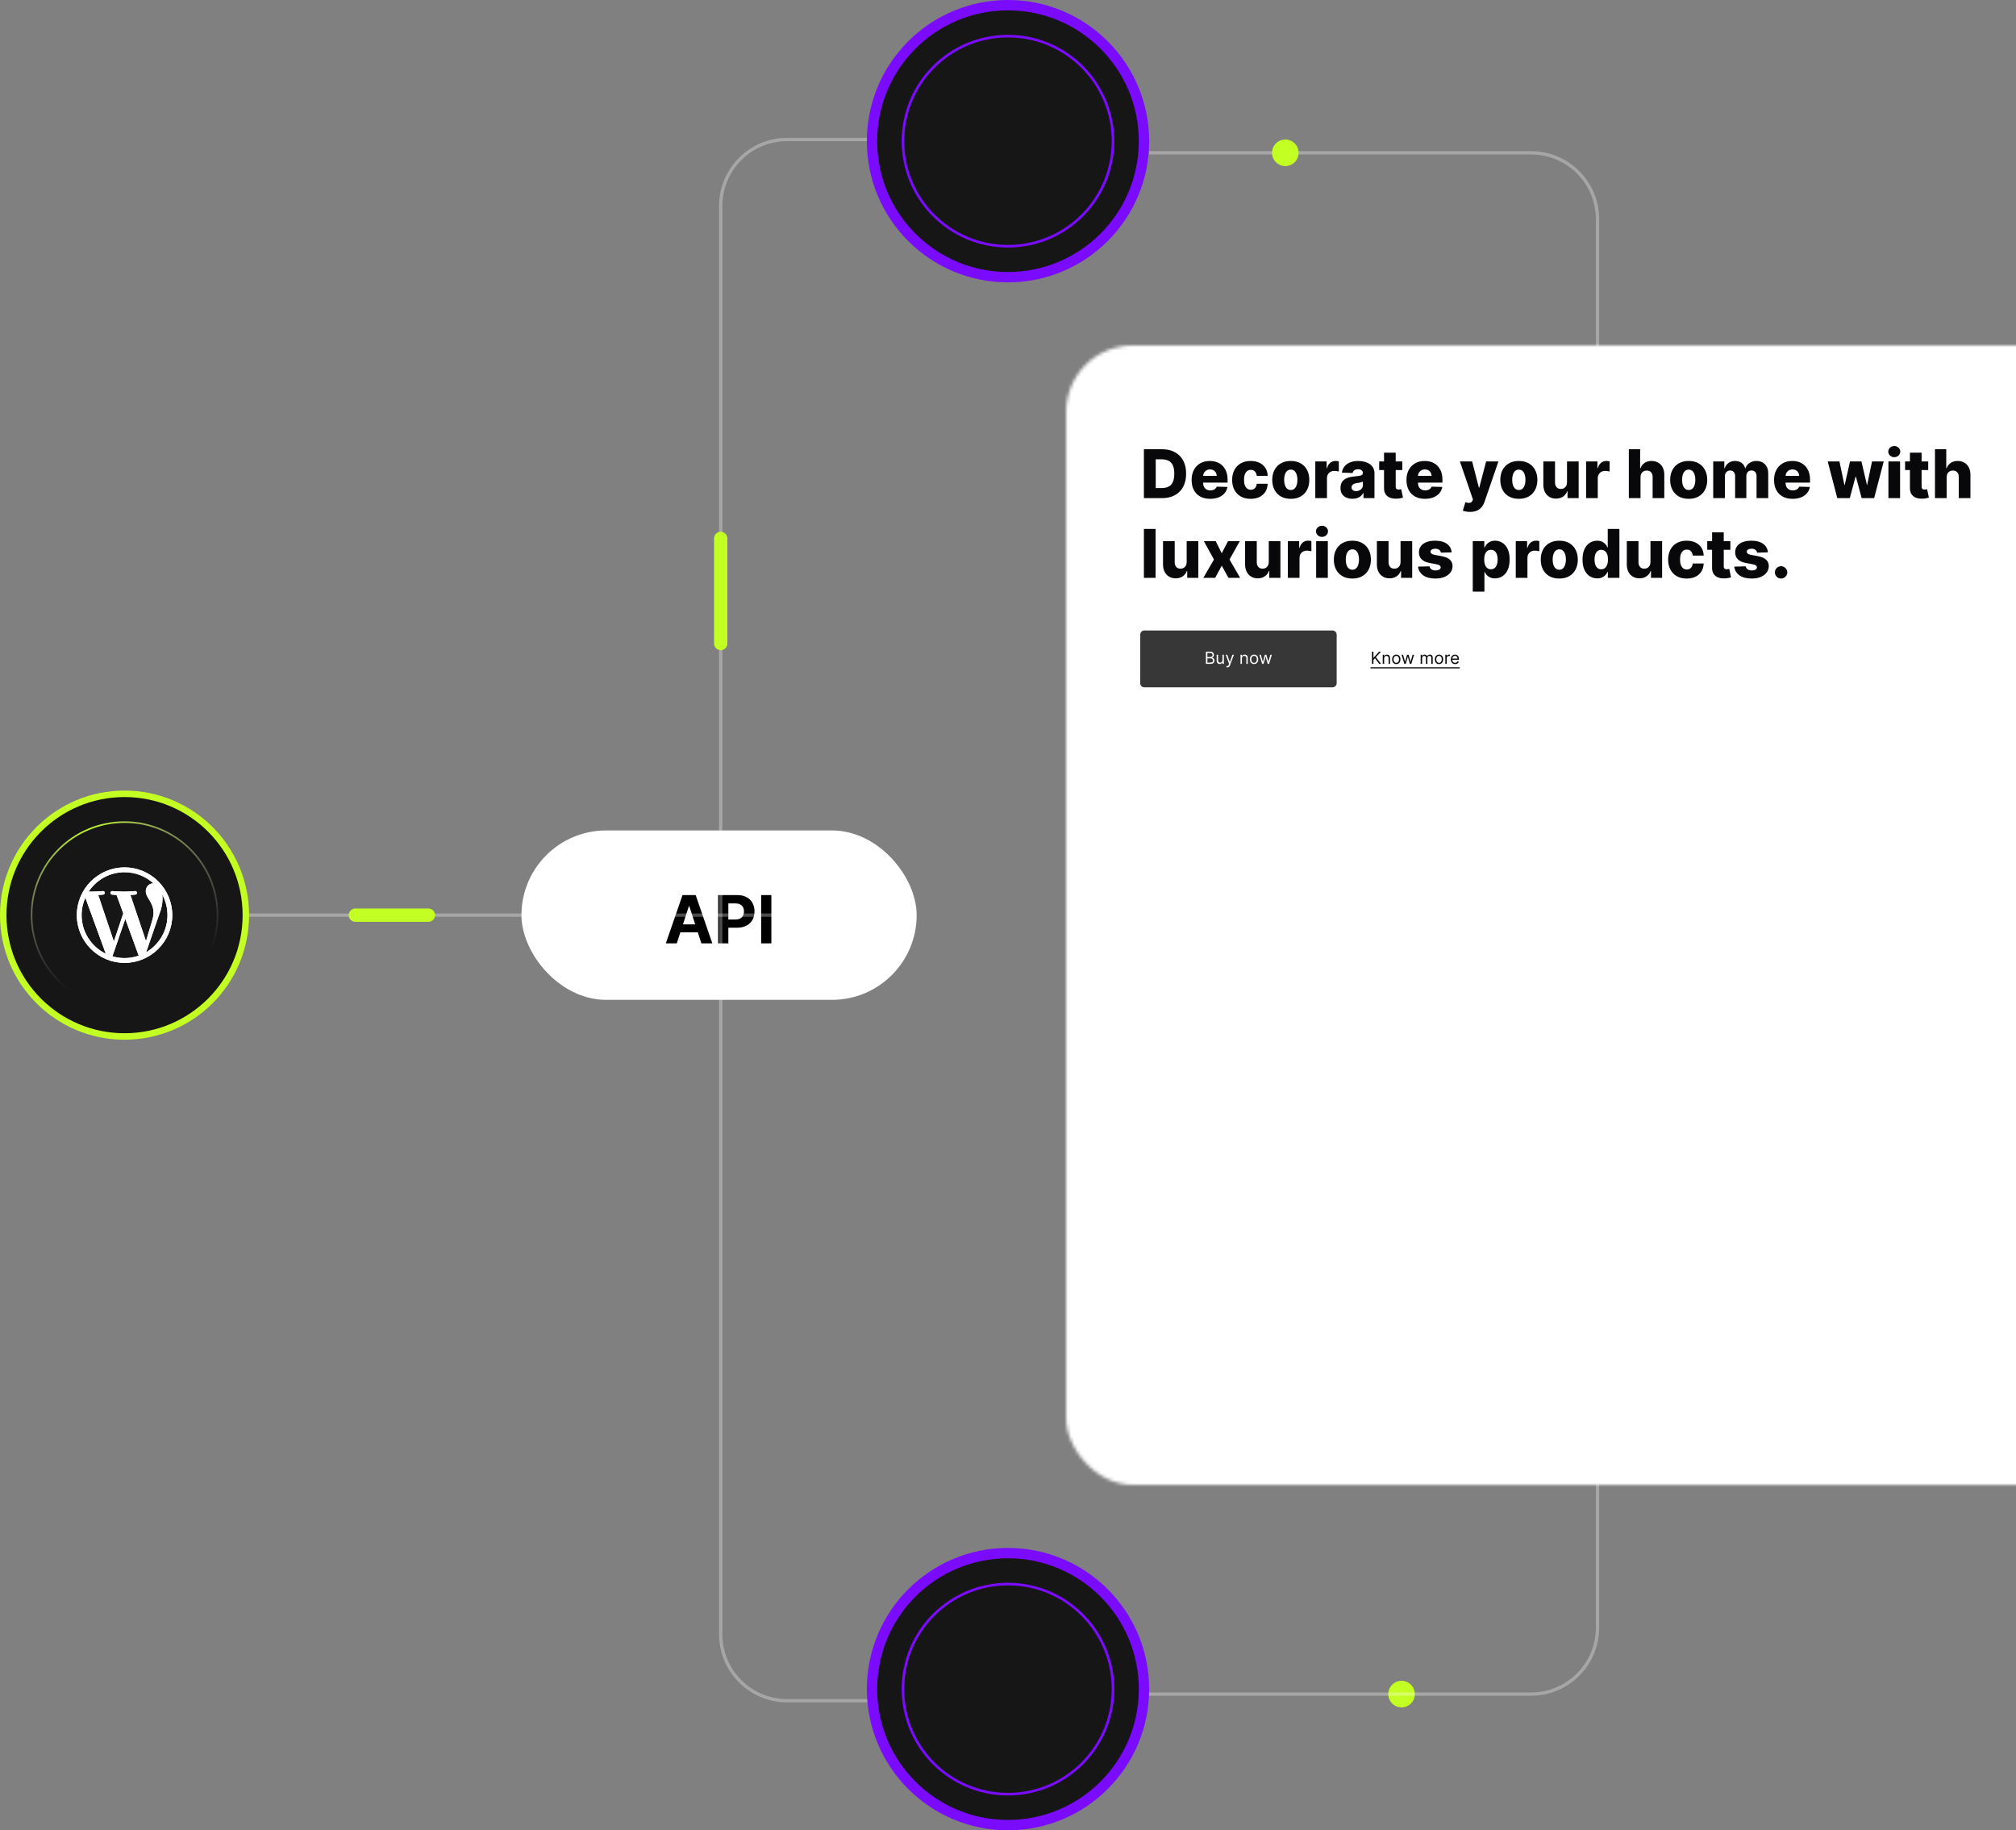 <svg width="607" height="551" viewBox="0 0 607 551" fill="none" xmlns="http://www.w3.org/2000/svg">
<rect x="0" y="0" width="607" height="551" fill="#808080" stroke="none"/>
<circle cx="422" cy="510" r="4" fill="#C4FF24"/>
<path opacity="0.3" d="M481 333V490C481 501.046 472.046 510 461 510H344" stroke="white"/>
<rect x="157" y="250" width="119" height="51" rx="25.5" fill="white"/>
<path d="M203.771 284H200.476L205.497 269.455H209.46L214.474 284H211.179L207.536 272.778H207.422L203.771 284ZM203.565 278.283H211.349V280.683H203.565V278.283ZM216.225 284V269.455H221.964C223.067 269.455 224.007 269.665 224.783 270.087C225.56 270.503 226.152 271.083 226.559 271.827C226.971 272.565 227.177 273.418 227.177 274.384C227.177 275.349 226.969 276.202 226.552 276.94C226.135 277.679 225.531 278.254 224.741 278.666C223.955 279.078 223.003 279.284 221.886 279.284H218.228V276.82H221.388C221.98 276.82 222.468 276.718 222.852 276.514C223.24 276.306 223.529 276.019 223.718 275.655C223.912 275.286 224.009 274.862 224.009 274.384C224.009 273.901 223.912 273.479 223.718 273.119C223.529 272.755 223.24 272.473 222.852 272.274C222.463 272.071 221.971 271.969 221.374 271.969H219.3V284H216.225ZM232.25 269.455V284H229.174V269.455H232.25Z" fill="black"/>
<path opacity="0.3" d="M217 261.505V62C217 50.954 225.954 42 237 42H323" stroke="white"/>
<path opacity="0.3" d="M217 260.214V492C217 503.046 225.954 512 237 512H323" stroke="white"/>
<path d="M217 193.717V162.082" stroke="#C4FF24" stroke-width="4" stroke-linecap="round"/>
<path opacity="0.3" d="M75 275.5L242 275.5" stroke="white"/>
<path d="M107 275.5H129" stroke="#C4FF24" stroke-width="4" stroke-linecap="round"/>
<circle cx="37.5" cy="275.5" r="36.526" fill="#161616" stroke="#C4FF24" stroke-width="1.948"/>
<circle cx="37.5" cy="275.5" r="28.003" fill="#161616" stroke="url(#paint0_angular_1593_1071)" stroke-width="0.487"/>
<g clip-path="url(#clip0_1593_1071)">
<path d="M37.5 261.125C29.576 261.125 23.125 267.571 23.125 275.5C23.125 283.424 29.576 289.875 37.5 289.875C45.424 289.875 51.875 283.424 51.875 275.5C51.875 267.57 45.424 261.125 37.5 261.125ZM24.575 275.499C24.575 273.627 24.973 271.848 25.693 270.241L31.86 287.132C27.547 285.034 24.575 280.613 24.575 275.499ZM37.5 288.426C36.23 288.426 35.007 288.24 33.849 287.897L37.726 276.63L41.697 287.515C41.726 287.58 41.756 287.636 41.79 287.695C40.45 288.164 39.007 288.426 37.5 288.426ZM39.279 269.445V269.443C40.055 269.403 40.756 269.322 40.756 269.322C41.452 269.241 41.37 268.216 40.675 268.255C40.675 268.255 38.582 268.417 37.232 268.417C35.962 268.417 33.828 268.255 33.828 268.255C33.134 268.214 33.053 269.282 33.748 269.322C33.748 269.322 34.408 269.404 35.104 269.443L37.115 274.961L34.287 283.441L29.582 269.443C30.359 269.403 31.06 269.322 31.06 269.322C31.756 269.241 31.674 268.216 30.979 268.255C30.979 268.255 28.886 268.417 27.536 268.417C27.293 268.417 27.007 268.411 26.701 268.4C29.014 264.893 32.984 262.575 37.5 262.575C40.863 262.575 43.928 263.862 46.229 265.965C46.17 265.959 46.119 265.954 46.062 265.954C44.792 265.954 43.893 267.061 43.893 268.249C43.893 269.315 44.508 270.214 45.163 271.281C45.655 272.139 46.23 273.246 46.23 274.846C46.23 275.953 45.808 277.233 45.245 279.026L43.957 283.332L39.279 269.445ZM48.844 269.298C49.853 271.142 50.427 273.252 50.427 275.501C50.427 280.271 47.842 284.433 43.999 286.671L43.998 286.669L47.945 275.256C48.68 273.412 48.931 271.941 48.931 270.625C48.931 270.15 48.902 269.709 48.844 269.298Z" fill="white"/>
</g>
<g clip-path="url(#clip1_1593_1071)">
<path d="M37.5 261.125C29.576 261.125 23.125 267.571 23.125 275.5C23.125 283.424 29.576 289.875 37.5 289.875C45.424 289.875 51.875 283.424 51.875 275.5C51.875 267.57 45.424 261.125 37.5 261.125ZM24.575 275.499C24.575 273.627 24.973 271.848 25.693 270.241L31.86 287.132C27.547 285.034 24.575 280.613 24.575 275.499ZM37.5 288.426C36.23 288.426 35.007 288.24 33.849 287.897L37.726 276.63L41.697 287.515C41.726 287.58 41.756 287.636 41.79 287.695C40.45 288.164 39.007 288.426 37.5 288.426ZM39.279 269.445V269.443C40.055 269.403 40.756 269.322 40.756 269.322C41.452 269.241 41.37 268.216 40.675 268.255C40.675 268.255 38.582 268.417 37.232 268.417C35.962 268.417 33.828 268.255 33.828 268.255C33.134 268.214 33.053 269.282 33.748 269.322C33.748 269.322 34.408 269.404 35.104 269.443L37.115 274.961L34.287 283.441L29.582 269.443C30.359 269.403 31.06 269.322 31.06 269.322C31.756 269.241 31.674 268.216 30.979 268.255C30.979 268.255 28.886 268.417 27.536 268.417C27.293 268.417 27.007 268.411 26.701 268.4C29.014 264.893 32.984 262.575 37.5 262.575C40.863 262.575 43.928 263.862 46.229 265.965C46.17 265.959 46.119 265.954 46.062 265.954C44.792 265.954 43.893 267.061 43.893 268.249C43.893 269.315 44.508 270.214 45.163 271.281C45.655 272.139 46.23 273.246 46.23 274.846C46.23 275.953 45.808 277.233 45.245 279.026L43.957 283.332L39.279 269.445ZM48.844 269.298C49.853 271.142 50.427 273.252 50.427 275.501C50.427 280.271 47.842 284.433 43.999 286.671L43.998 286.669L47.945 275.256C48.68 273.412 48.931 271.941 48.931 270.625C48.931 270.15 48.902 269.709 48.844 269.298Z" fill="white"/>
</g>
<circle cx="303.5" cy="42.5" r="40.942" fill="#161616" stroke="#7A0BFF" stroke-width="3.117"/>
<circle cx="303.5" cy="42.5" r="31.623" fill="#161616" stroke="#7A0BFF" stroke-width="0.779"/>
<circle cx="303.5" cy="508.5" r="40.942" fill="#161616" stroke="#7A0BFF" stroke-width="3.117"/>
<circle cx="303.5" cy="508.5" r="31.623" fill="#161616" stroke="#7A0BFF" stroke-width="0.779"/>
<path opacity="0.3" d="M481 207V66C481 54.954 472.046 46 461 46H346" stroke="white"/>
<circle cx="387" cy="46" r="4" fill="#C4FF24"/>
<mask id="mask0_1593_1071" style="mask-type:alpha" maskUnits="userSpaceOnUse" x="321" y="104" width="322" height="343">
<rect x="321" y="104" width="322" height="343" rx="20" fill="#C4C4C4"/>
</mask>
<g mask="url(#mask0_1593_1071)">
<g clip-path="url(#clip2_1593_1071)">
<rect width="455.522" height="355" transform="translate(318 93)" fill="white"/>
<path d="M349.863 149.96H344.421V135.236H349.856C351.356 135.236 352.648 135.531 353.731 136.121C354.819 136.705 355.658 137.549 356.248 138.651C356.837 139.749 357.132 141.062 357.132 142.591C357.132 144.125 356.837 145.443 356.248 146.545C355.663 147.648 354.826 148.494 353.738 149.083C352.65 149.668 351.359 149.96 349.863 149.96ZM347.98 146.926H349.727C350.551 146.926 351.249 146.787 351.819 146.509C352.394 146.226 352.828 145.769 353.12 145.136C353.417 144.499 353.566 143.65 353.566 142.591C353.566 141.532 353.417 140.688 353.12 140.06C352.823 139.428 352.384 138.972 351.805 138.694C351.229 138.412 350.52 138.27 349.676 138.27H347.98V146.926ZM364.372 150.169C363.217 150.169 362.22 149.941 361.381 149.486C360.547 149.026 359.905 148.371 359.454 147.523C359.008 146.67 358.785 145.656 358.785 144.482C358.785 143.341 359.011 142.344 359.461 141.491C359.912 140.633 360.547 139.967 361.366 139.492C362.186 139.013 363.152 138.773 364.264 138.773C365.05 138.773 365.769 138.896 366.421 139.14C367.072 139.385 367.636 139.746 368.11 140.226C368.585 140.705 368.954 141.297 369.217 142.002C369.481 142.701 369.613 143.504 369.613 144.41V145.287H360.015V143.245H366.342C366.337 142.871 366.248 142.538 366.076 142.246C365.903 141.954 365.666 141.726 365.364 141.563C365.067 141.395 364.724 141.311 364.336 141.311C363.943 141.311 363.59 141.4 363.279 141.577C362.967 141.75 362.72 141.987 362.538 142.289C362.356 142.586 362.26 142.924 362.251 143.303V145.381C362.251 145.831 362.339 146.226 362.517 146.567C362.694 146.902 362.946 147.164 363.272 147.35C363.598 147.537 363.986 147.631 364.436 147.631C364.748 147.631 365.031 147.588 365.285 147.501C365.539 147.415 365.757 147.288 365.939 147.12C366.121 146.953 366.258 146.747 366.349 146.502L369.577 146.596C369.443 147.319 369.148 147.95 368.692 148.486C368.242 149.018 367.65 149.433 366.917 149.73C366.183 150.023 365.335 150.169 364.372 150.169ZM376.563 150.169C375.398 150.169 374.399 149.929 373.565 149.45C372.736 148.97 372.098 148.304 371.653 147.451C371.207 146.593 370.984 145.601 370.984 144.475C370.984 143.344 371.207 142.351 371.653 141.498C372.103 140.64 372.743 139.972 373.572 139.492C374.406 139.013 375.401 138.773 376.556 138.773C377.577 138.773 378.466 138.958 379.223 139.327C379.985 139.696 380.58 140.219 381.006 140.894C381.438 141.565 381.665 142.354 381.689 143.26H378.404C378.336 142.694 378.145 142.251 377.828 141.93C377.517 141.608 377.11 141.448 376.606 141.448C376.199 141.448 375.842 141.563 375.535 141.793C375.228 142.018 374.989 142.354 374.816 142.8C374.648 143.24 374.564 143.787 374.564 144.439C374.564 145.091 374.648 145.642 374.816 146.092C374.989 146.538 375.228 146.876 375.535 147.106C375.842 147.331 376.199 147.444 376.606 147.444C376.932 147.444 377.22 147.374 377.469 147.235C377.723 147.096 377.931 146.893 378.094 146.624C378.257 146.351 378.36 146.02 378.404 145.632H381.689C381.656 146.543 381.428 147.338 381.006 148.019C380.589 148.7 380.002 149.229 379.245 149.608C378.492 149.982 377.598 150.169 376.563 150.169ZM388.643 150.169C387.483 150.169 386.486 149.931 385.652 149.457C384.823 148.978 384.183 148.311 383.733 147.458C383.287 146.6 383.064 145.606 383.064 144.475C383.064 143.339 383.287 142.344 383.733 141.491C384.183 140.633 384.823 139.967 385.652 139.492C386.486 139.013 387.483 138.773 388.643 138.773C389.803 138.773 390.798 139.013 391.627 139.492C392.461 139.967 393.101 140.633 393.546 141.491C393.997 142.344 394.222 143.339 394.222 144.475C394.222 145.606 393.997 146.6 393.546 147.458C393.101 148.311 392.461 148.978 391.627 149.457C390.798 149.931 389.803 150.169 388.643 150.169ZM388.665 147.516C389.086 147.516 389.444 147.386 389.736 147.128C390.028 146.869 390.251 146.509 390.405 146.049C390.563 145.589 390.642 145.057 390.642 144.453C390.642 143.84 390.563 143.303 390.405 142.843C390.251 142.383 390.028 142.023 389.736 141.764C389.444 141.505 389.086 141.376 388.665 141.376C388.229 141.376 387.859 141.505 387.558 141.764C387.26 142.023 387.033 142.383 386.875 142.843C386.721 143.303 386.644 143.84 386.644 144.453C386.644 145.057 386.721 145.589 386.875 146.049C387.033 146.509 387.26 146.869 387.558 147.128C387.859 147.386 388.229 147.516 388.665 147.516ZM396.023 149.96V138.917H399.438V140.93H399.553C399.754 140.202 400.083 139.66 400.538 139.305C400.993 138.946 401.523 138.766 402.127 138.766C402.29 138.766 402.458 138.778 402.63 138.802C402.803 138.821 402.963 138.853 403.112 138.896V141.951C402.944 141.894 402.724 141.848 402.45 141.815C402.182 141.781 401.942 141.764 401.731 141.764C401.314 141.764 400.938 141.858 400.603 142.045C400.272 142.227 400.011 142.483 399.819 142.814C399.632 143.14 399.539 143.523 399.539 143.964V149.96H396.023ZM407.242 150.147C406.538 150.147 405.912 150.03 405.366 149.795C404.824 149.555 404.395 149.196 404.079 148.716C403.767 148.232 403.612 147.626 403.612 146.898C403.612 146.284 403.719 145.766 403.935 145.345C404.151 144.923 404.448 144.58 404.827 144.317C405.205 144.053 405.641 143.854 406.135 143.72C406.629 143.581 407.156 143.487 407.717 143.439C408.345 143.382 408.85 143.322 409.234 143.26C409.617 143.193 409.895 143.099 410.068 142.979C410.245 142.855 410.334 142.68 410.334 142.454V142.419C410.334 142.049 410.207 141.764 409.953 141.563C409.699 141.362 409.356 141.261 408.924 141.261C408.46 141.261 408.086 141.362 407.803 141.563C407.52 141.764 407.34 142.042 407.264 142.397L404.021 142.282C404.117 141.611 404.364 141.012 404.762 140.485C405.164 139.953 405.716 139.536 406.415 139.234C407.12 138.927 407.966 138.773 408.953 138.773C409.658 138.773 410.307 138.857 410.902 139.025C411.496 139.188 412.014 139.428 412.454 139.744C412.895 140.056 413.236 140.439 413.475 140.894C413.72 141.35 413.842 141.87 413.842 142.454V149.96H410.535V148.422H410.449C410.252 148.796 410.001 149.112 409.694 149.371C409.392 149.629 409.035 149.824 408.623 149.953C408.215 150.082 407.755 150.147 407.242 150.147ZM408.328 147.847C408.706 147.847 409.047 147.77 409.349 147.616C409.655 147.463 409.9 147.252 410.082 146.984C410.264 146.711 410.355 146.394 410.355 146.035V144.985C410.255 145.038 410.132 145.086 409.989 145.129C409.85 145.172 409.696 145.213 409.528 145.251C409.361 145.289 409.188 145.323 409.011 145.352C408.833 145.381 408.663 145.407 408.5 145.431C408.17 145.484 407.887 145.565 407.652 145.675C407.422 145.786 407.245 145.929 407.12 146.107C407 146.279 406.94 146.485 406.94 146.725C406.94 147.089 407.07 147.367 407.328 147.559C407.592 147.751 407.925 147.847 408.328 147.847ZM422.225 138.917V141.505H415.258V138.917H422.225ZM416.718 136.272H420.233V146.488C420.233 146.703 420.267 146.878 420.334 147.013C420.406 147.142 420.509 147.235 420.643 147.293C420.777 147.346 420.938 147.372 421.125 147.372C421.259 147.372 421.401 147.36 421.549 147.336C421.702 147.307 421.818 147.283 421.894 147.264L422.426 149.802C422.258 149.85 422.021 149.91 421.714 149.982C421.413 150.054 421.051 150.099 420.629 150.118C419.804 150.157 419.098 150.061 418.508 149.831C417.923 149.596 417.475 149.232 417.164 148.738C416.857 148.244 416.708 147.624 416.718 146.876V136.272ZM429.062 150.169C427.907 150.169 426.91 149.941 426.071 149.486C425.237 149.026 424.595 148.371 424.144 147.523C423.699 146.67 423.476 145.656 423.476 144.482C423.476 143.341 423.701 142.344 424.152 141.491C424.602 140.633 425.237 139.967 426.057 139.492C426.876 139.013 427.842 138.773 428.954 138.773C429.74 138.773 430.459 138.896 431.111 139.14C431.763 139.385 432.326 139.746 432.801 140.226C433.275 140.705 433.644 141.297 433.908 142.002C434.171 142.701 434.303 143.504 434.303 144.41V145.287H424.705V143.245H431.032C431.027 142.871 430.939 142.538 430.766 142.246C430.593 141.954 430.356 141.726 430.054 141.563C429.757 141.395 429.414 141.311 429.026 141.311C428.633 141.311 428.281 141.4 427.969 141.577C427.658 141.75 427.411 141.987 427.229 142.289C427.047 142.586 426.951 142.924 426.941 143.303V145.381C426.941 145.831 427.03 146.226 427.207 146.567C427.385 146.902 427.636 147.164 427.962 147.35C428.288 147.537 428.676 147.631 429.127 147.631C429.438 147.631 429.721 147.588 429.975 147.501C430.229 147.415 430.447 147.288 430.629 147.12C430.811 146.953 430.948 146.747 431.039 146.502L434.267 146.596C434.133 147.319 433.838 147.95 433.383 148.486C432.932 149.018 432.34 149.433 431.607 149.73C430.874 150.023 430.025 150.169 429.062 150.169ZM442.598 154.101C442.176 154.101 441.778 154.068 441.404 154.001C441.031 153.938 440.71 153.854 440.441 153.749L441.218 151.197C441.563 151.312 441.874 151.379 442.152 151.398C442.435 151.417 442.677 151.372 442.878 151.261C443.084 151.156 443.243 150.967 443.353 150.694L443.489 150.363L439.564 138.917H443.245L445.28 146.797H445.395L447.458 138.917H451.161L446.998 151.017C446.797 151.621 446.511 152.153 446.142 152.613C445.778 153.078 445.306 153.442 444.726 153.706C444.151 153.97 443.442 154.101 442.598 154.101ZM457.307 150.169C456.148 150.169 455.151 149.931 454.317 149.457C453.488 148.978 452.848 148.311 452.397 147.458C451.951 146.6 451.729 145.606 451.729 144.475C451.729 143.339 451.951 142.344 452.397 141.491C452.848 140.633 453.488 139.967 454.317 139.492C455.151 139.013 456.148 138.773 457.307 138.773C458.467 138.773 459.462 139.013 460.291 139.492C461.125 139.967 461.765 140.633 462.211 141.491C462.661 142.344 462.886 143.339 462.886 144.475C462.886 145.606 462.661 146.6 462.211 147.458C461.765 148.311 461.125 148.978 460.291 149.457C459.462 149.931 458.467 150.169 457.307 150.169ZM457.329 147.516C457.751 147.516 458.108 147.386 458.4 147.128C458.693 146.869 458.916 146.509 459.069 146.049C459.227 145.589 459.306 145.057 459.306 144.453C459.306 143.84 459.227 143.303 459.069 142.843C458.916 142.383 458.693 142.023 458.4 141.764C458.108 141.505 457.751 141.376 457.329 141.376C456.893 141.376 456.524 141.505 456.222 141.764C455.925 142.023 455.697 142.383 455.539 142.843C455.386 143.303 455.309 143.84 455.309 144.453C455.309 145.057 455.386 145.589 455.539 146.049C455.697 146.509 455.925 146.869 456.222 147.128C456.524 147.386 456.893 147.516 457.329 147.516ZM471.812 145.194V138.917H475.321V149.96H471.97V147.904H471.855C471.611 148.58 471.194 149.117 470.604 149.514C470.02 149.907 469.313 150.104 468.483 150.104C467.731 150.104 467.07 149.931 466.499 149.586C465.929 149.241 465.485 148.76 465.169 148.141C464.853 147.518 464.692 146.79 464.687 145.956V138.917H468.203V145.266C468.208 145.865 468.366 146.337 468.678 146.682C468.989 147.027 469.413 147.199 469.95 147.199C470.3 147.199 470.614 147.123 470.892 146.969C471.175 146.811 471.398 146.584 471.561 146.286C471.728 145.984 471.812 145.62 471.812 145.194ZM477.558 149.96V138.917H480.973V140.93H481.088C481.29 140.202 481.618 139.66 482.073 139.305C482.529 138.946 483.058 138.766 483.662 138.766C483.825 138.766 483.993 138.778 484.165 138.802C484.338 138.821 484.498 138.853 484.647 138.896V141.951C484.479 141.894 484.259 141.848 483.986 141.815C483.717 141.781 483.478 141.764 483.267 141.764C482.85 141.764 482.473 141.858 482.138 142.045C481.807 142.227 481.546 142.483 481.354 142.814C481.167 143.14 481.074 143.523 481.074 143.964V149.96H477.558ZM493.945 143.662V149.96H490.429V135.236H493.83V140.945H493.952C494.201 140.264 494.609 139.732 495.174 139.349C495.745 138.965 496.442 138.773 497.266 138.773C498.043 138.773 498.719 138.946 499.294 139.291C499.869 139.631 500.315 140.113 500.631 140.736C500.952 141.359 501.11 142.088 501.105 142.922V149.96H497.59V143.612C497.595 142.998 497.441 142.519 497.13 142.174C496.818 141.829 496.38 141.656 495.814 141.656C495.445 141.656 495.119 141.738 494.836 141.901C494.558 142.059 494.34 142.287 494.182 142.584C494.029 142.881 493.95 143.24 493.945 143.662ZM508.455 150.169C507.295 150.169 506.298 149.931 505.464 149.457C504.635 148.978 503.995 148.311 503.544 147.458C503.099 146.6 502.876 145.606 502.876 144.475C502.876 143.339 503.099 142.344 503.544 141.491C503.995 140.633 504.635 139.967 505.464 139.492C506.298 139.013 507.295 138.773 508.455 138.773C509.615 138.773 510.609 139.013 511.438 139.492C512.272 139.967 512.912 140.633 513.358 141.491C513.809 142.344 514.034 143.339 514.034 144.475C514.034 145.606 513.809 146.6 513.358 147.458C512.912 148.311 512.272 148.978 511.438 149.457C510.609 149.931 509.615 150.169 508.455 150.169ZM508.476 147.516C508.898 147.516 509.255 147.386 509.548 147.128C509.84 146.869 510.063 146.509 510.216 146.049C510.374 145.589 510.454 145.057 510.454 144.453C510.454 143.84 510.374 143.303 510.216 142.843C510.063 142.383 509.84 142.023 509.548 141.764C509.255 141.505 508.898 141.376 508.476 141.376C508.04 141.376 507.671 141.505 507.369 141.764C507.072 142.023 506.844 142.383 506.686 142.843C506.533 143.303 506.456 143.84 506.456 144.453C506.456 145.057 506.533 145.589 506.686 146.049C506.844 146.509 507.072 146.869 507.369 147.128C507.671 147.386 508.04 147.516 508.476 147.516ZM515.835 149.96V138.917H519.178V140.945H519.3C519.53 140.274 519.918 139.744 520.465 139.356C521.011 138.968 521.663 138.773 522.42 138.773C523.187 138.773 523.844 138.97 524.39 139.363C524.937 139.756 525.284 140.283 525.433 140.945H525.548C525.754 140.288 526.156 139.763 526.756 139.37C527.355 138.972 528.062 138.773 528.876 138.773C529.921 138.773 530.77 139.109 531.421 139.78C532.073 140.446 532.399 141.362 532.399 142.526V149.96H528.884V143.332C528.884 142.78 528.742 142.361 528.459 142.073C528.177 141.781 527.81 141.635 527.359 141.635C526.875 141.635 526.494 141.793 526.216 142.109C525.943 142.421 525.807 142.84 525.807 143.368V149.96H522.427V143.296C522.427 142.783 522.288 142.378 522.011 142.081C521.733 141.783 521.366 141.635 520.911 141.635C520.604 141.635 520.333 141.709 520.098 141.858C519.863 142.002 519.679 142.208 519.545 142.476C519.415 142.744 519.35 143.061 519.35 143.425V149.96H515.835ZM539.74 150.169C538.585 150.169 537.588 149.941 536.749 149.486C535.915 149.026 535.273 148.371 534.822 147.523C534.376 146.67 534.153 145.656 534.153 144.482C534.153 143.341 534.379 142.344 534.829 141.491C535.28 140.633 535.915 139.967 536.734 139.492C537.554 139.013 538.52 138.773 539.632 138.773C540.418 138.773 541.137 138.896 541.789 139.14C542.44 139.385 543.004 139.746 543.478 140.226C543.953 140.705 544.322 141.297 544.585 142.002C544.849 142.701 544.981 143.504 544.981 144.41V145.287H535.383V143.245H541.71C541.705 142.871 541.616 142.538 541.443 142.246C541.271 141.954 541.034 141.726 540.732 141.563C540.435 141.395 540.092 141.311 539.704 141.311C539.311 141.311 538.958 141.4 538.647 141.577C538.335 141.75 538.088 141.987 537.906 142.289C537.724 142.586 537.628 142.924 537.619 143.303V145.381C537.619 145.831 537.707 146.226 537.885 146.567C538.062 146.902 538.314 147.164 538.64 147.35C538.966 147.537 539.354 147.631 539.804 147.631C540.116 147.631 540.399 147.588 540.653 147.501C540.907 147.415 541.125 147.288 541.307 147.12C541.489 146.953 541.626 146.747 541.717 146.502L544.945 146.596C544.811 147.319 544.516 147.95 544.06 148.486C543.61 149.018 543.018 149.433 542.285 149.73C541.551 150.023 540.703 150.169 539.74 150.169ZM553.189 149.96L550.313 138.917H553.843L555.332 145.992H555.425L557.021 138.917H560.465L562.104 145.941H562.198L563.643 138.917H567.173L564.29 149.96H560.53L558.804 143.526H558.682L556.956 149.96H553.189ZM568.584 149.96V138.917H572.099V149.96H568.584ZM570.345 137.63C569.851 137.63 569.427 137.467 569.072 137.141C568.718 136.811 568.54 136.413 568.54 135.948C568.54 135.488 568.718 135.095 569.072 134.769C569.427 134.438 569.851 134.273 570.345 134.273C570.843 134.273 571.268 134.438 571.618 134.769C571.972 135.095 572.15 135.488 572.15 135.948C572.15 136.413 571.972 136.811 571.618 137.141C571.268 137.467 570.843 137.63 570.345 137.63ZM580.57 138.917V141.505H573.604V138.917H580.57ZM575.063 136.272H578.579V146.488C578.579 146.703 578.612 146.878 578.679 147.013C578.751 147.142 578.854 147.235 578.988 147.293C579.123 147.346 579.283 147.372 579.47 147.372C579.604 147.372 579.746 147.36 579.894 147.336C580.048 147.307 580.163 147.283 580.239 147.264L580.771 149.802C580.604 149.85 580.366 149.91 580.06 149.982C579.758 150.054 579.396 150.099 578.974 150.118C578.15 150.157 577.443 150.061 576.853 149.831C576.268 149.596 575.82 149.232 575.509 148.738C575.202 148.244 575.053 147.624 575.063 146.876V136.272ZM586.117 143.662V149.96H582.601V135.236H586.002V140.945H586.124C586.373 140.264 586.781 139.732 587.346 139.349C587.917 138.965 588.614 138.773 589.438 138.773C590.215 138.773 590.891 138.946 591.466 139.291C592.041 139.631 592.487 140.113 592.803 140.736C593.124 141.359 593.282 142.088 593.277 142.922V149.96H589.762V143.612C589.767 142.998 589.613 142.519 589.302 142.174C588.99 141.829 588.552 141.656 587.986 141.656C587.617 141.656 587.291 141.738 587.008 141.901C586.73 142.059 586.512 142.287 586.354 142.584C586.201 142.881 586.122 143.24 586.117 143.662ZM347.937 159.236V173.96H344.421V159.236H347.937ZM357.299 169.194V162.917H360.807V173.96H357.457V171.904H357.342C357.098 172.58 356.681 173.117 356.091 173.514C355.506 173.907 354.8 174.104 353.97 174.104C353.218 174.104 352.556 173.931 351.986 173.586C351.416 173.241 350.972 172.76 350.656 172.141C350.34 171.518 350.179 170.79 350.174 169.956V162.917H353.69V169.266C353.695 169.865 353.853 170.337 354.164 170.682C354.476 171.027 354.9 171.199 355.437 171.199C355.787 171.199 356.101 171.123 356.379 170.969C356.662 170.811 356.884 170.584 357.047 170.286C357.215 169.984 357.299 169.62 357.299 169.194ZM366.036 162.917L367.855 166.555L369.739 162.917H373.283L370.199 168.439L373.398 173.96H369.882L367.855 170.294L365.878 173.96H362.312L365.518 168.439L362.47 162.917H366.036ZM382.013 169.194V162.917H385.521V173.96H382.171V171.904H382.056C381.811 172.58 381.394 173.117 380.805 173.514C380.22 173.907 379.513 174.104 378.684 174.104C377.931 174.104 377.27 173.931 376.7 173.586C376.129 173.241 375.686 172.76 375.37 172.141C375.053 171.518 374.893 170.79 374.888 169.956V162.917H378.404V169.266C378.408 169.865 378.567 170.337 378.878 170.682C379.19 171.027 379.614 171.199 380.151 171.199C380.501 171.199 380.814 171.123 381.092 170.969C381.375 170.811 381.598 170.584 381.761 170.286C381.929 169.984 382.013 169.62 382.013 169.194ZM387.759 173.96V162.917H391.174V164.93H391.289C391.49 164.202 391.818 163.66 392.274 163.305C392.729 162.946 393.259 162.766 393.863 162.766C394.026 162.766 394.193 162.778 394.366 162.802C394.538 162.821 394.699 162.853 394.848 162.896V165.951C394.68 165.894 394.459 165.848 394.186 165.815C393.918 165.781 393.678 165.764 393.467 165.764C393.05 165.764 392.674 165.858 392.338 166.045C392.008 166.227 391.747 166.483 391.555 166.814C391.368 167.14 391.274 167.523 391.274 167.964V173.96H387.759ZM396.28 173.96V162.917H399.796V173.96H396.28ZM398.042 161.63C397.548 161.63 397.124 161.467 396.769 161.141C396.414 160.811 396.237 160.413 396.237 159.948C396.237 159.488 396.414 159.095 396.769 158.769C397.124 158.438 397.548 158.273 398.042 158.273C398.54 158.273 398.964 158.438 399.314 158.769C399.669 159.095 399.846 159.488 399.846 159.948C399.846 160.413 399.669 160.811 399.314 161.141C398.964 161.467 398.54 161.63 398.042 161.63ZM407.188 174.169C406.028 174.169 405.031 173.931 404.197 173.457C403.368 172.978 402.728 172.311 402.278 171.458C401.832 170.6 401.609 169.606 401.609 168.475C401.609 167.339 401.832 166.344 402.278 165.491C402.728 164.633 403.368 163.967 404.197 163.492C405.031 163.013 406.028 162.773 407.188 162.773C408.348 162.773 409.343 163.013 410.172 163.492C411.006 163.967 411.646 164.633 412.091 165.491C412.542 166.344 412.767 167.339 412.767 168.475C412.767 169.606 412.542 170.6 412.091 171.458C411.646 172.311 411.006 172.978 410.172 173.457C409.343 173.931 408.348 174.169 407.188 174.169ZM407.21 171.516C407.632 171.516 407.989 171.386 408.281 171.128C408.573 170.869 408.796 170.509 408.95 170.049C409.108 169.589 409.187 169.057 409.187 168.453C409.187 167.84 409.108 167.303 408.95 166.843C408.796 166.383 408.573 166.023 408.281 165.764C407.989 165.505 407.632 165.376 407.21 165.376C406.774 165.376 406.405 165.505 406.103 165.764C405.805 166.023 405.578 166.383 405.42 166.843C405.266 167.303 405.19 167.84 405.19 168.453C405.19 169.057 405.266 169.589 405.42 170.049C405.578 170.509 405.805 170.869 406.103 171.128C406.405 171.386 406.774 171.516 407.21 171.516ZM421.693 169.194V162.917H425.201V173.96H421.851V171.904H421.736C421.492 172.58 421.075 173.117 420.485 173.514C419.9 173.907 419.193 174.104 418.364 174.104C417.612 174.104 416.95 173.931 416.38 173.586C415.81 173.241 415.366 172.76 415.05 172.141C414.734 171.518 414.573 170.79 414.568 169.956V162.917H418.084V169.266C418.089 169.865 418.247 170.337 418.558 170.682C418.87 171.027 419.294 171.199 419.831 171.199C420.181 171.199 420.495 171.123 420.773 170.969C421.055 170.811 421.278 170.584 421.441 170.286C421.609 169.984 421.693 169.62 421.693 169.194ZM437.08 166.289L433.852 166.375C433.818 166.145 433.727 165.942 433.579 165.764C433.43 165.582 433.236 165.441 432.996 165.34C432.762 165.235 432.488 165.182 432.177 165.182C431.769 165.182 431.422 165.263 431.134 165.426C430.852 165.589 430.713 165.81 430.717 166.088C430.713 166.303 430.799 166.49 430.976 166.649C431.158 166.807 431.482 166.934 431.947 167.03L434.075 167.432C435.177 167.643 435.997 167.993 436.534 168.482C437.075 168.971 437.348 169.618 437.353 170.423C437.348 171.18 437.123 171.839 436.677 172.4C436.237 172.961 435.633 173.397 434.866 173.709C434.099 174.015 433.222 174.169 432.234 174.169C430.658 174.169 429.414 173.845 428.503 173.198C427.597 172.546 427.08 171.674 426.95 170.581L430.423 170.495C430.499 170.898 430.698 171.204 431.019 171.415C431.341 171.626 431.75 171.731 432.249 171.731C432.699 171.731 433.066 171.648 433.349 171.48C433.632 171.312 433.775 171.089 433.78 170.811C433.775 170.562 433.665 170.363 433.449 170.215C433.234 170.061 432.896 169.941 432.436 169.855L430.509 169.488C429.402 169.287 428.577 168.916 428.036 168.374C427.494 167.828 427.226 167.133 427.231 166.289C427.226 165.551 427.422 164.921 427.82 164.398C428.218 163.871 428.783 163.468 429.517 163.19C430.25 162.912 431.115 162.773 432.112 162.773C433.608 162.773 434.787 163.087 435.649 163.715C436.512 164.338 436.989 165.196 437.08 166.289ZM443.434 178.101V162.917H446.913V164.808H447.021C447.165 164.473 447.369 164.149 447.632 163.837C447.901 163.526 448.241 163.272 448.653 163.075C449.07 162.874 449.569 162.773 450.149 162.773C450.916 162.773 451.632 162.975 452.298 163.377C452.969 163.78 453.511 164.401 453.923 165.239C454.335 166.078 454.541 167.147 454.541 168.446C454.541 169.697 454.342 170.744 453.945 171.588C453.552 172.431 453.02 173.064 452.349 173.486C451.682 173.907 450.942 174.118 450.127 174.118C449.571 174.118 449.089 174.027 448.682 173.845C448.275 173.663 447.932 173.423 447.654 173.126C447.381 172.829 447.17 172.51 447.021 172.17H446.949V178.101H443.434ZM446.877 168.439C446.877 169.033 446.957 169.551 447.115 169.992C447.278 170.433 447.51 170.775 447.812 171.02C448.119 171.259 448.485 171.379 448.912 171.379C449.343 171.379 449.71 171.259 450.012 171.02C450.314 170.775 450.542 170.433 450.695 169.992C450.853 169.551 450.932 169.033 450.932 168.439C450.932 167.844 450.853 167.329 450.695 166.893C450.542 166.457 450.314 166.119 450.012 165.879C449.715 165.64 449.348 165.52 448.912 165.52C448.481 165.52 448.114 165.637 447.812 165.872C447.51 166.107 447.278 166.442 447.115 166.879C446.957 167.315 446.877 167.835 446.877 168.439ZM456.384 173.96V162.917H459.799V164.93H459.914C460.115 164.202 460.443 163.66 460.899 163.305C461.354 162.946 461.884 162.766 462.487 162.766C462.65 162.766 462.818 162.778 462.991 162.802C463.163 162.821 463.324 162.853 463.472 162.896V165.951C463.305 165.894 463.084 165.848 462.811 165.815C462.543 165.781 462.303 165.764 462.092 165.764C461.675 165.764 461.299 165.858 460.963 166.045C460.633 166.227 460.371 166.483 460.18 166.814C459.993 167.14 459.899 167.523 459.899 167.964V173.96H456.384ZM469.486 174.169C468.326 174.169 467.33 173.931 466.496 173.457C465.666 172.978 465.027 172.311 464.576 171.458C464.13 170.6 463.907 169.606 463.907 168.475C463.907 167.339 464.13 166.344 464.576 165.491C465.027 164.633 465.666 163.967 466.496 163.492C467.33 163.013 468.326 162.773 469.486 162.773C470.646 162.773 471.641 163.013 472.47 163.492C473.304 163.967 473.944 164.633 474.39 165.491C474.84 166.344 475.065 167.339 475.065 168.475C475.065 169.606 474.84 170.6 474.39 171.458C473.944 172.311 473.304 172.978 472.47 173.457C471.641 173.931 470.646 174.169 469.486 174.169ZM469.508 171.516C469.93 171.516 470.287 171.386 470.579 171.128C470.872 170.869 471.094 170.509 471.248 170.049C471.406 169.589 471.485 169.057 471.485 168.453C471.485 167.84 471.406 167.303 471.248 166.843C471.094 166.383 470.872 166.023 470.579 165.764C470.287 165.505 469.93 165.376 469.508 165.376C469.072 165.376 468.703 165.505 468.401 165.764C468.104 166.023 467.876 166.383 467.718 166.843C467.564 167.303 467.488 167.84 467.488 168.453C467.488 169.057 467.564 169.589 467.718 170.049C467.876 170.509 468.104 170.869 468.401 171.128C468.703 171.386 469.072 171.516 469.508 171.516ZM480.9 174.118C480.085 174.118 479.344 173.907 478.678 173.486C478.012 173.064 477.48 172.431 477.082 171.588C476.684 170.744 476.485 169.697 476.485 168.446C476.485 167.147 476.691 166.078 477.104 165.239C477.516 164.401 478.055 163.78 478.721 163.377C479.392 162.975 480.114 162.773 480.885 162.773C481.465 162.773 481.961 162.874 482.373 163.075C482.786 163.272 483.126 163.526 483.394 163.837C483.663 164.149 483.866 164.473 484.005 164.808H484.077V159.236H487.593V173.96H484.113V172.17H484.005C483.857 172.51 483.646 172.829 483.373 173.126C483.1 173.423 482.757 173.663 482.345 173.845C481.937 174.027 481.456 174.118 480.9 174.118ZM482.122 171.379C482.548 171.379 482.913 171.259 483.215 171.02C483.517 170.775 483.749 170.433 483.912 169.992C484.075 169.551 484.156 169.033 484.156 168.439C484.156 167.835 484.075 167.315 483.912 166.879C483.754 166.442 483.521 166.107 483.215 165.872C482.913 165.637 482.548 165.52 482.122 165.52C481.686 165.52 481.317 165.64 481.015 165.879C480.713 166.119 480.483 166.457 480.324 166.893C480.171 167.329 480.094 167.844 480.094 168.439C480.094 169.033 480.173 169.551 480.332 169.992C480.49 170.433 480.717 170.775 481.015 171.02C481.317 171.259 481.686 171.379 482.122 171.379ZM496.941 169.194V162.917H500.449V173.96H497.099V171.904H496.984C496.74 172.58 496.323 173.117 495.733 173.514C495.148 173.907 494.441 174.104 493.612 174.104C492.86 174.104 492.198 173.931 491.628 173.586C491.058 173.241 490.614 172.76 490.298 172.141C489.982 171.518 489.821 170.79 489.816 169.956V162.917H493.332V169.266C493.337 169.865 493.495 170.337 493.806 170.682C494.118 171.027 494.542 171.199 495.079 171.199C495.429 171.199 495.743 171.123 496.021 170.969C496.304 170.811 496.526 170.584 496.689 170.286C496.857 169.984 496.941 169.62 496.941 169.194ZM507.842 174.169C506.677 174.169 505.678 173.929 504.844 173.45C504.015 172.97 503.377 172.304 502.932 171.451C502.486 170.593 502.263 169.601 502.263 168.475C502.263 167.344 502.486 166.351 502.932 165.498C503.382 164.64 504.022 163.972 504.851 163.492C505.685 163.013 506.68 162.773 507.835 162.773C508.856 162.773 509.745 162.958 510.502 163.327C511.264 163.696 511.858 164.219 512.285 164.894C512.716 165.565 512.944 166.354 512.968 167.26H509.682C509.615 166.694 509.424 166.251 509.107 165.93C508.796 165.608 508.388 165.448 507.885 165.448C507.478 165.448 507.121 165.563 506.814 165.793C506.507 166.018 506.267 166.354 506.095 166.8C505.927 167.24 505.843 167.787 505.843 168.439C505.843 169.091 505.927 169.642 506.095 170.092C506.267 170.538 506.507 170.876 506.814 171.106C507.121 171.331 507.478 171.444 507.885 171.444C508.211 171.444 508.499 171.374 508.748 171.235C509.002 171.096 509.21 170.893 509.373 170.624C509.536 170.351 509.639 170.02 509.682 169.632H512.968C512.934 170.543 512.707 171.338 512.285 172.019C511.868 172.7 511.281 173.229 510.524 173.608C509.771 173.982 508.877 174.169 507.842 174.169ZM521 162.917V165.505H514.034V162.917H521ZM515.493 160.272H519.009V170.488C519.009 170.703 519.042 170.878 519.11 171.013C519.181 171.142 519.285 171.235 519.419 171.293C519.553 171.346 519.713 171.372 519.9 171.372C520.035 171.372 520.176 171.36 520.325 171.336C520.478 171.307 520.593 171.283 520.67 171.264L521.202 173.802C521.034 173.85 520.797 173.91 520.49 173.982C520.188 174.054 519.826 174.099 519.404 174.118C518.58 174.157 517.873 174.061 517.283 173.831C516.699 173.596 516.251 173.232 515.939 172.738C515.632 172.244 515.484 171.624 515.493 170.876V160.272ZM532.297 166.289L529.069 166.375C529.035 166.145 528.944 165.942 528.796 165.764C528.647 165.582 528.453 165.441 528.213 165.34C527.978 165.235 527.705 165.182 527.394 165.182C526.986 165.182 526.639 165.263 526.351 165.426C526.068 165.589 525.929 165.81 525.934 166.088C525.929 166.303 526.016 166.49 526.193 166.649C526.375 166.807 526.699 166.934 527.164 167.03L529.292 167.432C530.394 167.643 531.214 167.993 531.75 168.482C532.292 168.971 532.565 169.618 532.57 170.423C532.565 171.18 532.34 171.839 531.894 172.4C531.453 172.961 530.849 173.397 530.082 173.709C529.316 174.015 528.438 174.169 527.451 174.169C525.874 174.169 524.63 173.845 523.72 173.198C522.814 172.546 522.296 171.674 522.167 170.581L525.639 170.495C525.716 170.898 525.915 171.204 526.236 171.415C526.557 171.626 526.967 171.731 527.465 171.731C527.916 171.731 528.283 171.648 528.565 171.48C528.848 171.312 528.992 171.089 528.997 170.811C528.992 170.562 528.882 170.363 528.666 170.215C528.45 170.061 528.113 169.941 527.652 169.855L525.726 169.488C524.618 169.287 523.794 168.916 523.252 168.374C522.711 167.828 522.442 167.133 522.447 166.289C522.442 165.551 522.639 164.921 523.037 164.398C523.435 163.871 524 163.468 524.733 163.19C525.467 162.912 526.332 162.773 527.329 162.773C528.824 162.773 530.003 163.087 530.866 163.715C531.729 164.338 532.206 165.196 532.297 166.289ZM536.278 174.169C535.76 174.169 535.317 173.987 534.948 173.622C534.584 173.258 534.404 172.817 534.409 172.299C534.404 171.791 534.584 171.358 534.948 170.998C535.317 170.634 535.76 170.452 536.278 170.452C536.767 170.452 537.198 170.634 537.572 170.998C537.951 171.358 538.142 171.791 538.147 172.299C538.142 172.645 538.051 172.958 537.874 173.241C537.701 173.524 537.474 173.749 537.191 173.917C536.913 174.085 536.609 174.169 536.278 174.169Z" fill="#08080A"/>
<path d="M413.086 199.86V196.179H413.531V198.005H413.574L415.228 196.179H415.81L414.265 197.84L415.81 199.86H415.271L413.991 198.149L413.531 198.666V199.86H413.086ZM416.754 198.199V199.86H416.33V197.099H416.74V197.53H416.775C416.84 197.39 416.938 197.278 417.07 197.193C417.202 197.106 417.372 197.063 417.581 197.063C417.768 197.063 417.931 197.101 418.071 197.178C418.212 197.254 418.321 197.369 418.398 197.523C418.476 197.677 418.515 197.871 418.515 198.106V199.86H418.091V198.134C418.091 197.917 418.035 197.749 417.922 197.628C417.81 197.505 417.655 197.444 417.458 197.444C417.323 197.444 417.202 197.474 417.095 197.532C416.99 197.591 416.907 197.677 416.846 197.789C416.784 197.902 416.754 198.039 416.754 198.199ZM420.412 199.917C420.163 199.917 419.944 199.858 419.756 199.739C419.569 199.621 419.423 199.455 419.317 199.242C419.213 199.028 419.161 198.779 419.161 198.494C419.161 198.206 419.213 197.955 419.317 197.741C419.423 197.526 419.569 197.36 419.756 197.241C419.944 197.122 420.163 197.063 420.412 197.063C420.661 197.063 420.879 197.122 421.066 197.241C421.254 197.36 421.401 197.526 421.505 197.741C421.61 197.955 421.663 198.206 421.663 198.494C421.663 198.779 421.61 199.028 421.505 199.242C421.401 199.455 421.254 199.621 421.066 199.739C420.879 199.858 420.661 199.917 420.412 199.917ZM420.412 199.536C420.601 199.536 420.757 199.488 420.879 199.391C421.002 199.294 421.092 199.166 421.151 199.008C421.209 198.85 421.239 198.678 421.239 198.494C421.239 198.309 421.209 198.137 421.151 197.978C421.092 197.819 421.002 197.69 420.879 197.592C420.757 197.493 420.601 197.444 420.412 197.444C420.223 197.444 420.067 197.493 419.945 197.592C419.822 197.69 419.732 197.819 419.673 197.978C419.615 198.137 419.585 198.309 419.585 198.494C419.585 198.678 419.615 198.85 419.673 199.008C419.732 199.166 419.822 199.294 419.945 199.391C420.067 199.488 420.223 199.536 420.412 199.536ZM422.842 199.86L422.001 197.099H422.447L423.043 199.213H423.072L423.662 197.099H424.115L424.697 199.206H424.726L425.322 197.099H425.768L424.927 199.86H424.51L423.906 197.739H423.863L423.259 199.86H422.842ZM427.752 199.86V197.099H428.162V197.53H428.198C428.256 197.383 428.349 197.269 428.477 197.187C428.605 197.104 428.759 197.063 428.939 197.063C429.121 197.063 429.272 197.104 429.393 197.187C429.516 197.269 429.611 197.383 429.679 197.53H429.708C429.779 197.388 429.885 197.275 430.026 197.191C430.167 197.106 430.337 197.063 430.535 197.063C430.782 197.063 430.983 197.14 431.14 197.295C431.297 197.448 431.376 197.687 431.376 198.012V199.86H430.952V198.012C430.952 197.808 430.896 197.663 430.785 197.575C430.673 197.488 430.542 197.444 430.391 197.444C430.197 197.444 430.046 197.503 429.94 197.62C429.833 197.737 429.78 197.884 429.78 198.062V199.86H429.348V197.969C429.348 197.812 429.298 197.686 429.196 197.59C429.094 197.493 428.963 197.444 428.802 197.444C428.692 197.444 428.589 197.474 428.493 197.532C428.398 197.591 428.322 197.672 428.263 197.777C428.205 197.88 428.177 197.999 428.177 198.134V199.86H427.752ZM433.273 199.917C433.024 199.917 432.805 199.858 432.617 199.739C432.43 199.621 432.284 199.455 432.178 199.242C432.074 199.028 432.022 198.779 432.022 198.494C432.022 198.206 432.074 197.955 432.178 197.741C432.284 197.526 432.43 197.36 432.617 197.241C432.805 197.122 433.024 197.063 433.273 197.063C433.522 197.063 433.74 197.122 433.927 197.241C434.115 197.36 434.262 197.526 434.366 197.741C434.471 197.955 434.524 198.206 434.524 198.494C434.524 198.779 434.471 199.028 434.366 199.242C434.262 199.455 434.115 199.621 433.927 199.739C433.74 199.858 433.522 199.917 433.273 199.917ZM433.273 199.536C433.462 199.536 433.618 199.488 433.74 199.391C433.862 199.294 433.953 199.166 434.012 199.008C434.07 198.85 434.1 198.678 434.1 198.494C434.1 198.309 434.07 198.137 434.012 197.978C433.953 197.819 433.862 197.69 433.74 197.592C433.618 197.493 433.462 197.444 433.273 197.444C433.084 197.444 432.928 197.493 432.806 197.592C432.683 197.69 432.593 197.819 432.534 197.978C432.476 198.137 432.446 198.309 432.446 198.494C432.446 198.678 432.476 198.85 432.534 199.008C432.593 199.166 432.683 199.294 432.806 199.391C432.928 199.488 433.084 199.536 433.273 199.536ZM435.171 199.86V197.099H435.581V197.516H435.61C435.66 197.379 435.751 197.269 435.883 197.184C436.015 197.098 436.164 197.056 436.329 197.056C436.36 197.056 436.399 197.057 436.446 197.058C436.492 197.059 436.528 197.061 436.552 197.063V197.495C436.537 197.491 436.504 197.486 436.453 197.478C436.403 197.47 436.349 197.466 436.293 197.466C436.159 197.466 436.039 197.494 435.933 197.55C435.829 197.605 435.747 197.682 435.685 197.78C435.626 197.877 435.596 197.988 435.596 198.113V199.86H435.171ZM438.128 199.917C437.862 199.917 437.633 199.859 437.44 199.741C437.248 199.623 437.1 199.457 436.996 199.245C436.893 199.032 436.841 198.784 436.841 198.501C436.841 198.218 436.893 197.969 436.996 197.753C437.1 197.536 437.245 197.367 437.431 197.246C437.618 197.124 437.836 197.063 438.085 197.063C438.229 197.063 438.371 197.087 438.511 197.135C438.651 197.183 438.779 197.261 438.894 197.369C439.009 197.475 439.1 197.617 439.169 197.793C439.237 197.969 439.271 198.186 439.271 198.444V198.623H437.143V198.257H438.84C438.84 198.101 438.809 197.962 438.746 197.84C438.685 197.717 438.598 197.621 438.484 197.55C438.371 197.48 438.238 197.444 438.085 197.444C437.916 197.444 437.77 197.486 437.646 197.57C437.524 197.653 437.43 197.761 437.364 197.894C437.298 198.027 437.265 198.169 437.265 198.321V198.566C437.265 198.774 437.301 198.951 437.373 199.096C437.446 199.24 437.548 199.349 437.677 199.425C437.806 199.499 437.957 199.536 438.128 199.536C438.24 199.536 438.34 199.521 438.43 199.49C438.521 199.457 438.6 199.409 438.665 199.346C438.731 199.281 438.782 199.201 438.818 199.105L439.228 199.22C439.185 199.359 439.112 199.481 439.011 199.587C438.909 199.691 438.783 199.772 438.633 199.831C438.483 199.889 438.315 199.917 438.128 199.917Z" fill="#08080A"/>
<path d="M412.64 200.866H439.53V201.211H412.64V200.866Z" fill="#08080A"/>
<path d="M343.307 191.064C343.307 190.365 343.873 189.798 344.572 189.798H401.196C401.895 189.798 402.461 190.365 402.461 191.064V205.656C402.461 206.355 401.895 206.921 401.196 206.921H344.572C343.873 206.921 343.307 206.355 343.307 205.656V191.064Z" fill="#373738"/>
<path d="M363.093 199.86V196.179H364.38C364.636 196.179 364.848 196.223 365.015 196.312C365.181 196.399 365.305 196.517 365.387 196.666C365.468 196.813 365.509 196.977 365.509 197.157C365.509 197.315 365.481 197.445 365.424 197.548C365.369 197.651 365.296 197.733 365.205 197.793C365.115 197.853 365.018 197.897 364.912 197.926V197.962C365.025 197.969 365.138 198.008 365.252 198.08C365.366 198.152 365.461 198.255 365.538 198.39C365.614 198.524 365.653 198.688 365.653 198.882C365.653 199.067 365.611 199.232 365.527 199.38C365.443 199.527 365.31 199.644 365.13 199.73C364.949 199.817 364.713 199.86 364.423 199.86H363.093ZM363.539 199.464H364.423C364.714 199.464 364.921 199.408 365.043 199.295C365.167 199.182 365.228 199.044 365.228 198.882C365.228 198.757 365.197 198.642 365.133 198.537C365.07 198.43 364.979 198.345 364.862 198.282C364.744 198.217 364.605 198.185 364.445 198.185H363.539V199.464ZM363.539 197.796H364.366C364.5 197.796 364.621 197.77 364.729 197.717C364.838 197.665 364.924 197.59 364.988 197.494C365.052 197.399 365.085 197.286 365.085 197.157C365.085 196.995 365.028 196.858 364.916 196.745C364.803 196.631 364.624 196.574 364.38 196.574H363.539V197.796ZM368.067 198.731V197.099H368.492V199.86H368.067V199.392H368.039C367.974 199.533 367.873 199.652 367.737 199.75C367.6 199.847 367.427 199.896 367.219 199.896C367.046 199.896 366.893 199.858 366.759 199.782C366.625 199.706 366.519 199.591 366.443 199.437C366.366 199.283 366.327 199.088 366.327 198.853V197.099H366.752V198.824C366.752 199.026 366.808 199.186 366.921 199.306C367.034 199.426 367.179 199.486 367.356 199.486C367.461 199.486 367.568 199.459 367.677 199.405C367.788 199.351 367.88 199.268 367.954 199.157C368.03 199.046 368.067 198.904 368.067 198.731ZM369.542 200.895C369.47 200.895 369.406 200.889 369.349 200.877C369.293 200.866 369.254 200.856 369.232 200.845L369.34 200.471C369.443 200.497 369.534 200.507 369.614 200.5C369.693 200.492 369.763 200.457 369.824 200.394C369.886 200.331 369.943 200.23 369.995 200.09L370.074 199.874L369.053 197.099H369.513L370.275 199.299H370.304L371.066 197.099H371.526L370.354 200.262C370.301 200.405 370.236 200.523 370.158 200.616C370.08 200.711 369.99 200.781 369.887 200.827C369.785 200.872 369.67 200.895 369.542 200.895ZM373.933 198.199V199.86H373.509V197.099H373.919V197.53H373.955C374.02 197.39 374.118 197.278 374.25 197.192C374.382 197.106 374.552 197.063 374.76 197.063C374.947 197.063 375.111 197.101 375.251 197.178C375.391 197.254 375.5 197.369 375.578 197.523C375.656 197.677 375.695 197.871 375.695 198.106V199.86H375.271V198.134C375.271 197.917 375.214 197.748 375.102 197.627C374.989 197.505 374.835 197.444 374.638 197.444C374.503 197.444 374.382 197.473 374.275 197.532C374.169 197.591 374.086 197.677 374.025 197.789C373.964 197.902 373.933 198.038 373.933 198.199ZM377.592 199.917C377.342 199.917 377.124 199.858 376.935 199.739C376.749 199.621 376.602 199.455 376.497 199.241C376.393 199.028 376.341 198.779 376.341 198.494C376.341 198.206 376.393 197.955 376.497 197.741C376.602 197.526 376.749 197.36 376.935 197.241C377.124 197.122 377.342 197.063 377.592 197.063C377.841 197.063 378.059 197.122 378.246 197.241C378.434 197.36 378.58 197.526 378.684 197.741C378.79 197.955 378.842 198.206 378.842 198.494C378.842 198.779 378.79 199.028 378.684 199.241C378.58 199.455 378.434 199.621 378.246 199.739C378.059 199.858 377.841 199.917 377.592 199.917ZM377.592 199.536C377.781 199.536 377.937 199.488 378.059 199.391C378.181 199.294 378.272 199.166 378.33 199.008C378.389 198.85 378.418 198.678 378.418 198.494C378.418 198.309 378.389 198.137 378.33 197.978C378.272 197.819 378.181 197.69 378.059 197.592C377.937 197.493 377.781 197.444 377.592 197.444C377.402 197.444 377.246 197.493 377.124 197.592C377.002 197.69 376.912 197.819 376.853 197.978C376.794 198.137 376.765 198.309 376.765 198.494C376.765 198.678 376.794 198.85 376.853 199.008C376.912 199.166 377.002 199.294 377.124 199.391C377.246 199.488 377.402 199.536 377.592 199.536ZM380.022 199.86L379.18 197.099H379.626L380.223 199.213H380.252L380.841 197.099H381.294L381.876 199.206H381.905L382.502 197.099H382.948L382.106 199.86H381.689L381.086 197.739H381.042L380.439 199.86H380.022Z" fill="white"/>
</g>
</g>
<defs>
<radialGradient id="paint0_angular_1593_1071" cx="0" cy="0" r="1" gradientUnits="userSpaceOnUse" gradientTransform="translate(28.636 252.362) rotate(17.051) scale(49.19 46.32)">
<stop stop-color="#C4FF24"/>
<stop offset="1" stop-color="white" stop-opacity="0"/>
</radialGradient>
<clipPath id="clip0_1593_1071">
<rect width="28.75" height="28.75" fill="white" transform="translate(23.125 261.125)"/>
</clipPath>
<clipPath id="clip1_1593_1071">
<rect width="28.75" height="28.75" fill="white" transform="translate(23.125 261.125)"/>
</clipPath>
<clipPath id="clip2_1593_1071">
<rect width="455.522" height="355" fill="white" transform="translate(318 93)"/>
</clipPath>
</defs>
</svg>

